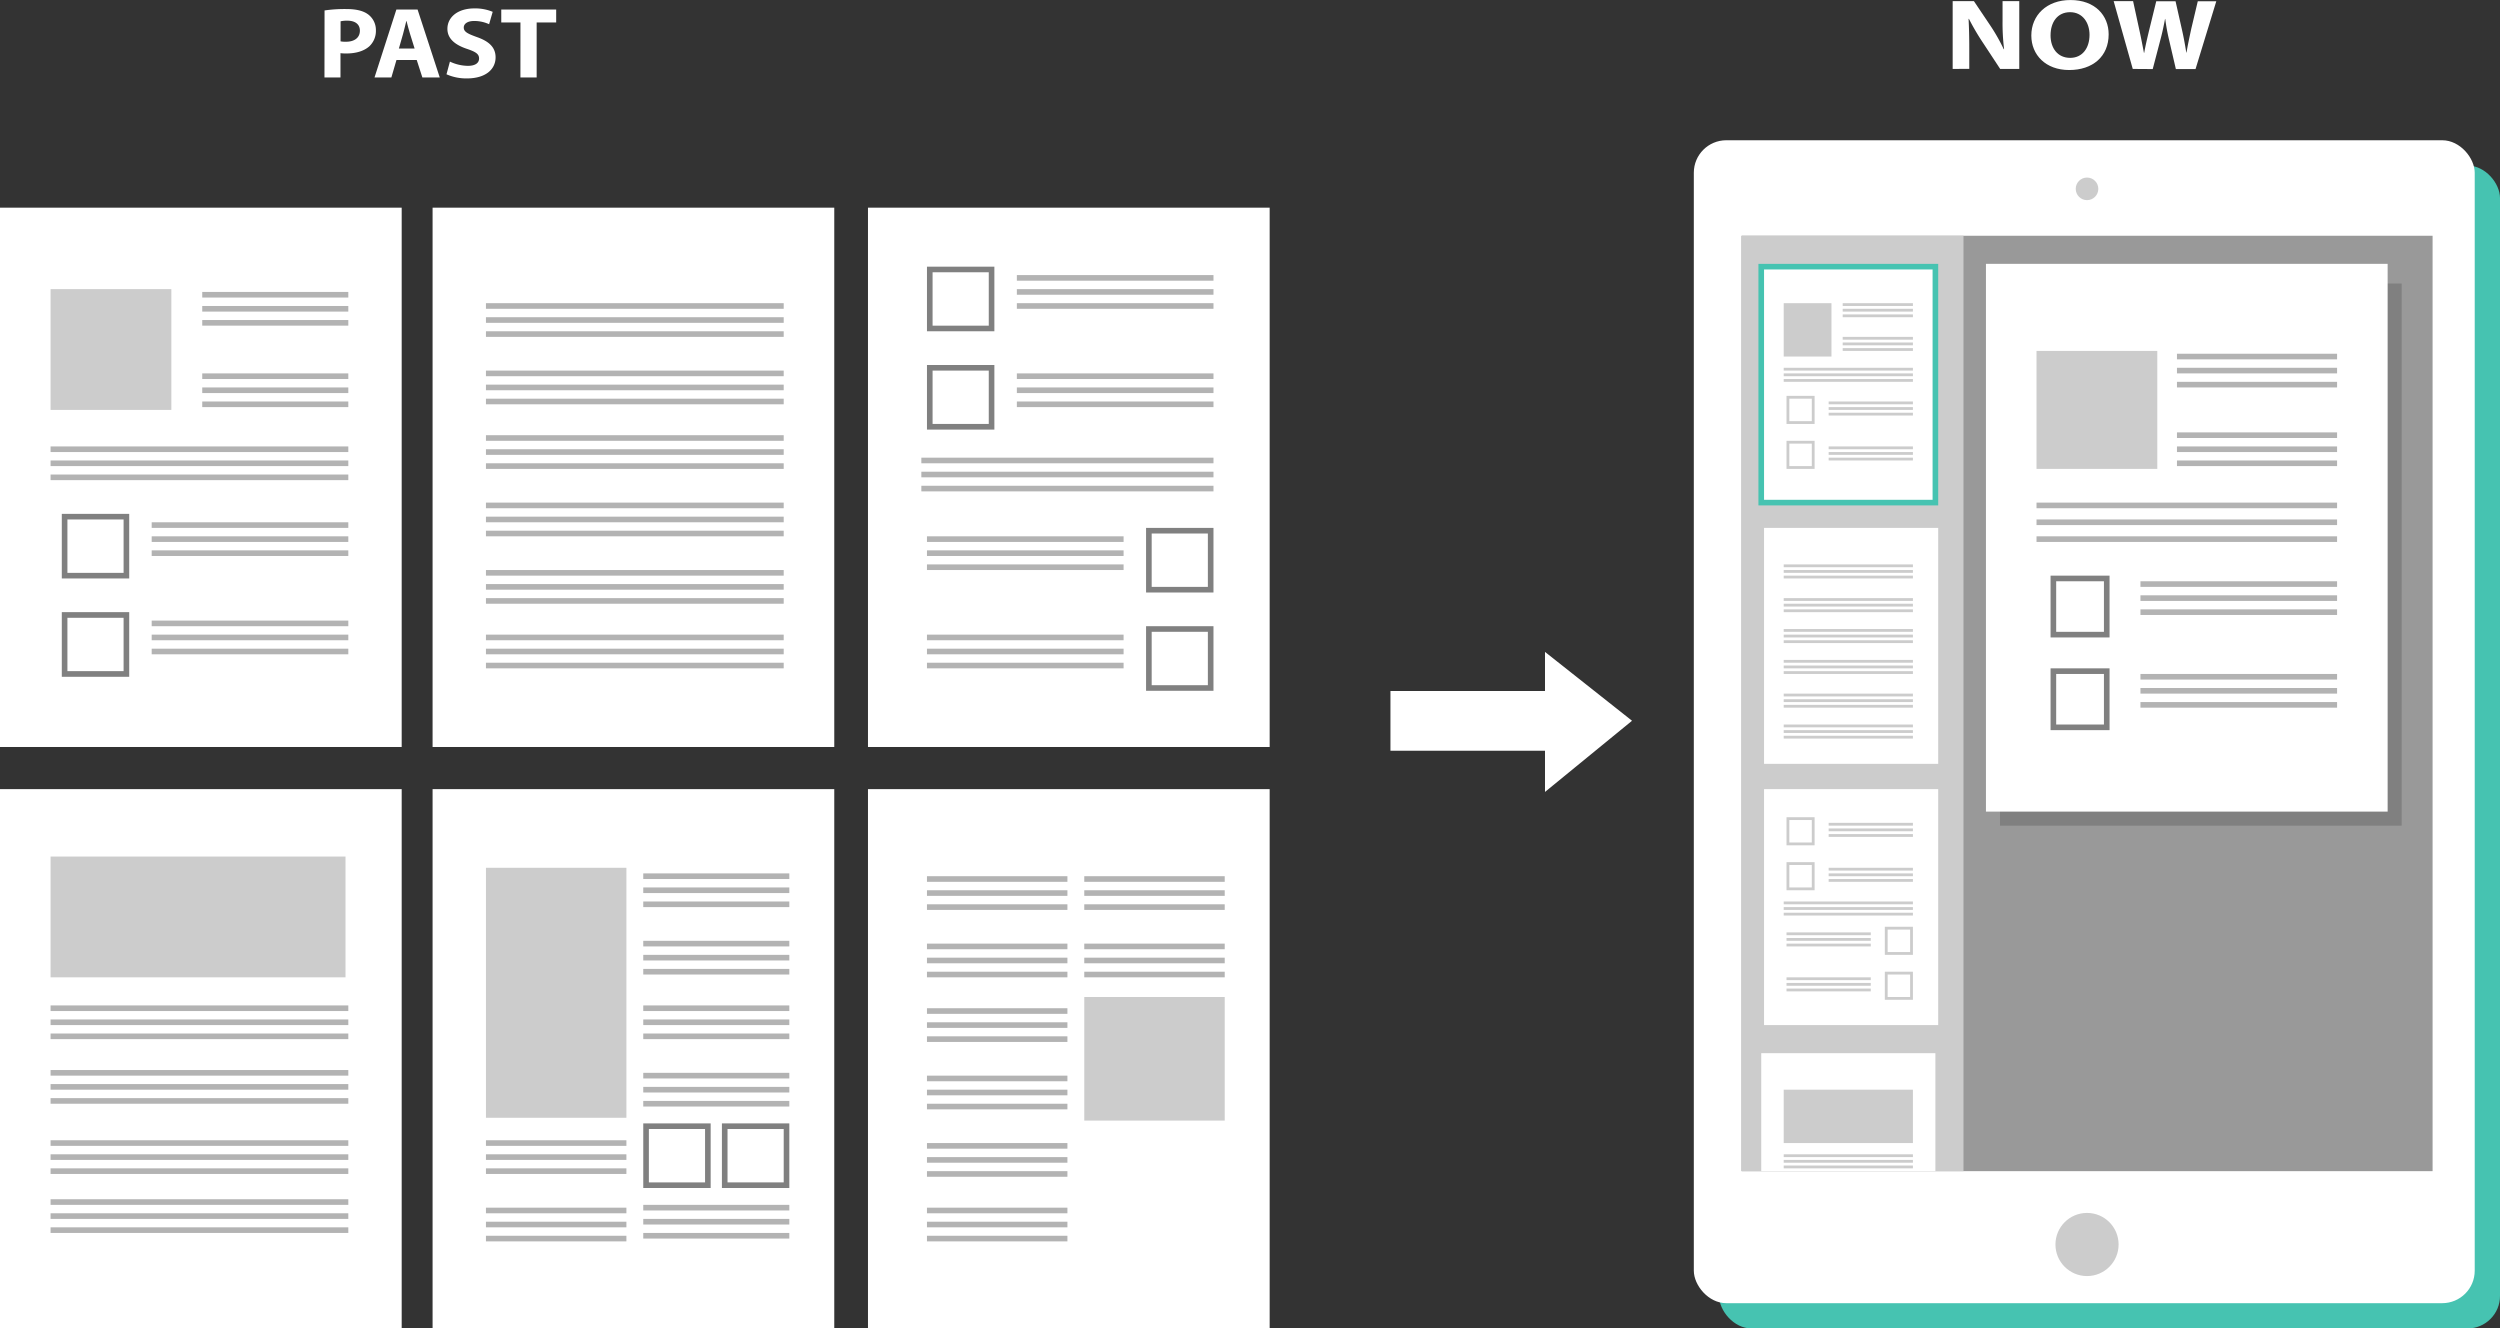 <svg id="Techonology" xmlns="http://www.w3.org/2000/svg" viewBox="0 0 890 472.93"><rect x="0" y="0" width="890" height="472.93" fill="#333333" stroke="none"/><defs><style>.cls-1{fill:#46c3b1;}.cls-2{fill:#fff;}.cls-3{fill:#ccc;}.cls-4{fill:#999;}.cls-5{fill:gray;}.cls-6{fill:#b3b3b3;}</style></defs><title>document-collection</title><g id="Tablet"><rect class="cls-1" x="612" y="58.93" width="278" height="414" rx="11.56" ry="11.56"/><rect class="cls-2" x="603" y="49.93" width="278" height="414" rx="11.56" ry="11.56"/><circle class="cls-3" cx="742.98" cy="443.04" r="11.24"/><circle class="cls-3" cx="742.98" cy="67.23" r="4.02"/><rect class="cls-4" x="620" y="83.93" width="246" height="333"/><rect class="cls-3" x="620" y="83.93" width="79" height="333"/><rect class="cls-5" x="712" y="100.93" width="143" height="193"/><rect class="cls-2" x="707" y="93.93" width="143" height="195"/><rect class="cls-3" x="725" y="124.93" width="43" height="42"/><path class="cls-5" d="M865,407H844V385h21Zm-19-2h17V387H846Z" transform="translate(-114 -180.07)"/><rect class="cls-6" x="725" y="190.93" width="107" height="2"/><rect class="cls-6" x="725" y="184.93" width="107" height="2"/><rect class="cls-6" x="725" y="178.93" width="107" height="2"/><rect class="cls-6" x="775" y="163.93" width="57" height="2"/><rect class="cls-6" x="775" y="158.93" width="57" height="2"/><rect class="cls-6" x="775" y="153.93" width="57" height="2"/><rect class="cls-6" x="775" y="135.93" width="57" height="2"/><rect class="cls-6" x="775" y="130.93" width="57" height="2"/><rect class="cls-6" x="775" y="125.93" width="57" height="2"/><rect class="cls-6" x="762" y="216.93" width="70" height="2"/><rect class="cls-6" x="762" y="211.93" width="70" height="2"/><rect class="cls-6" x="762" y="206.93" width="70" height="2"/><path class="cls-5" d="M865,440H844V418h21Zm-19-2h17V420H846Z" transform="translate(-114 -180.07)"/><rect class="cls-6" x="762" y="249.93" width="70" height="2"/><rect class="cls-6" x="762" y="244.93" width="70" height="2"/><rect class="cls-6" x="762" y="239.93" width="70" height="2"/><rect class="cls-2" x="627" y="94.93" width="62" height="84"/><path class="cls-1" d="M804,360H740V274h64Zm-62-2h60V276H742Z" transform="translate(-114 -180.07)"/><rect class="cls-3" x="635" y="107.93" width="17" height="19"/><rect class="cls-3" x="656" y="107.93" width="25" height="1"/><rect class="cls-3" x="656" y="109.93" width="25" height="1"/><rect class="cls-3" x="656" y="111.93" width="25" height="1"/><rect class="cls-3" x="656" y="119.93" width="25" height="1"/><rect class="cls-3" x="656" y="121.93" width="25" height="1"/><rect class="cls-3" x="656" y="123.93" width="25" height="1"/><rect class="cls-3" x="635" y="130.93" width="46" height="1"/><rect class="cls-3" x="635" y="132.93" width="46" height="1"/><rect class="cls-3" x="635" y="134.93" width="46" height="1"/><rect class="cls-3" x="651" y="142.93" width="30" height="1"/><rect class="cls-3" x="651" y="144.93" width="30" height="1"/><rect class="cls-3" x="651" y="146.93" width="30" height="1"/><path class="cls-3" d="M760,331H750V321h10Zm-9-1h8v-8h-8Z" transform="translate(-114 -180.07)"/><rect class="cls-3" x="651" y="158.93" width="30" height="1"/><rect class="cls-3" x="651" y="160.93" width="30" height="1"/><rect class="cls-3" x="651" y="162.93" width="30" height="1"/><path class="cls-3" d="M760,347H750V337h10Zm-9-1h8v-8h-8Z" transform="translate(-114 -180.07)"/><rect class="cls-2" x="627" y="374.93" width="62" height="42"/><rect class="cls-3" x="635" y="387.93" width="46" height="19"/><rect class="cls-3" x="635" y="410.93" width="46" height="1"/><rect class="cls-3" x="635" y="412.93" width="46" height="1"/><rect class="cls-3" x="635" y="414.93" width="46" height="1"/><rect class="cls-2" x="628" y="187.93" width="62" height="84"/><rect class="cls-3" x="635" y="200.93" width="46" height="1"/><rect class="cls-3" x="635" y="202.93" width="46" height="1"/><rect class="cls-3" x="635" y="204.93" width="46" height="1"/><rect class="cls-3" x="635" y="212.93" width="46" height="1"/><rect class="cls-3" x="635" y="214.93" width="46" height="1"/><rect class="cls-3" x="635" y="216.93" width="46" height="1"/><rect class="cls-3" x="635" y="223.93" width="46" height="1"/><rect class="cls-3" x="635" y="225.93" width="46" height="1"/><rect class="cls-3" x="635" y="227.93" width="46" height="1"/><rect class="cls-3" x="635" y="234.93" width="46" height="1"/><rect class="cls-3" x="635" y="236.93" width="46" height="1"/><rect class="cls-3" x="635" y="238.93" width="46" height="1"/><rect class="cls-3" x="635" y="246.93" width="46" height="1"/><rect class="cls-3" x="635" y="248.93" width="46" height="1"/><rect class="cls-3" x="635" y="250.93" width="46" height="1"/><rect class="cls-3" x="635" y="257.93" width="46" height="1"/><rect class="cls-3" x="635" y="259.93" width="46" height="1"/><rect class="cls-3" x="635" y="261.93" width="46" height="1"/><rect class="cls-2" x="628" y="280.93" width="62" height="84"/><rect class="cls-3" x="635" y="320.93" width="46" height="1"/><rect class="cls-3" x="635" y="322.93" width="46" height="1"/><rect class="cls-3" x="635" y="324.93" width="46" height="1"/><rect class="cls-3" x="636" y="331.93" width="30" height="1"/><rect class="cls-3" x="636" y="333.93" width="30" height="1"/><rect class="cls-3" x="636" y="335.93" width="30" height="1"/><path class="cls-3" d="M785,510h10v10H785Zm9,1h-8v8h8Z" transform="translate(-114 -180.07)"/><rect class="cls-3" x="636" y="347.93" width="30" height="1"/><rect class="cls-3" x="636" y="349.93" width="30" height="1"/><rect class="cls-3" x="636" y="351.93" width="30" height="1"/><path class="cls-3" d="M785,526h10v10H785Zm9,1h-8v8h8Z" transform="translate(-114 -180.07)"/><rect class="cls-3" x="651" y="292.93" width="30" height="1"/><rect class="cls-3" x="651" y="294.93" width="30" height="1"/><rect class="cls-3" x="651" y="296.93" width="30" height="1"/><path class="cls-3" d="M760,481H750V471h10Zm-9-1h8v-8h-8Z" transform="translate(-114 -180.07)"/><rect class="cls-3" x="651" y="308.93" width="30" height="1"/><rect class="cls-3" x="651" y="310.93" width="30" height="1"/><rect class="cls-3" x="651" y="312.93" width="30" height="1"/><path class="cls-3" d="M760,497H750V487h10Zm-9-1h8v-8h-8Z" transform="translate(-114 -180.07)"/></g><g id="Documents"><rect class="cls-2" y="73.93" width="143" height="192"/><rect class="cls-3" x="18" y="102.93" width="43" height="43"/><path class="cls-5" d="M160,386H136V363h24Zm-22-2h20V365H138Z" transform="translate(-114 -180.07)"/><rect class="cls-6" x="72" y="103.93" width="52" height="2"/><rect class="cls-6" x="72" y="108.93" width="52" height="2"/><rect class="cls-6" x="72" y="113.93" width="52" height="2"/><rect class="cls-6" x="72" y="132.93" width="52" height="2"/><rect class="cls-6" x="72" y="137.93" width="52" height="2"/><rect class="cls-6" x="72" y="142.93" width="52" height="2"/><rect class="cls-6" x="18" y="158.93" width="106" height="2"/><rect class="cls-6" x="18" y="163.93" width="106" height="2"/><rect class="cls-6" x="18" y="168.93" width="106" height="2"/><rect class="cls-6" x="54" y="185.93" width="70" height="2"/><rect class="cls-6" x="54" y="190.93" width="70" height="2"/><rect class="cls-6" x="54" y="195.93" width="70" height="2"/><path class="cls-5" d="M160,421H136V398h24Zm-22-2h20V400H138Z" transform="translate(-114 -180.07)"/><rect class="cls-6" x="54" y="220.93" width="70" height="2"/><rect class="cls-6" x="54" y="225.93" width="70" height="2"/><rect class="cls-6" x="54" y="230.93" width="70" height="2"/><rect class="cls-2" x="154" y="73.93" width="143" height="192"/><rect class="cls-6" x="173" y="154.93" width="106" height="2"/><rect class="cls-6" x="173" y="159.93" width="106" height="2"/><rect class="cls-6" x="173" y="164.93" width="106" height="2"/><rect class="cls-6" x="173" y="131.93" width="106" height="2"/><rect class="cls-6" x="173" y="136.93" width="106" height="2"/><rect class="cls-6" x="173" y="141.93" width="106" height="2"/><rect class="cls-6" x="173" y="107.93" width="106" height="2"/><rect class="cls-6" x="173" y="112.93" width="106" height="2"/><rect class="cls-6" x="173" y="117.93" width="106" height="2"/><rect class="cls-6" x="173" y="225.93" width="106" height="2"/><rect class="cls-6" x="173" y="230.93" width="106" height="2"/><rect class="cls-6" x="173" y="235.93" width="106" height="2"/><rect class="cls-6" x="173" y="202.93" width="106" height="2"/><rect class="cls-6" x="173" y="207.93" width="106" height="2"/><rect class="cls-6" x="173" y="212.93" width="106" height="2"/><rect class="cls-6" x="173" y="178.93" width="106" height="2"/><rect class="cls-6" x="173" y="183.93" width="106" height="2"/><rect class="cls-6" x="173" y="188.93" width="106" height="2"/><rect class="cls-2" x="309" y="73.93" width="143" height="192"/><path class="cls-5" d="M522,368h24v23H522Zm22,2H524v19h20Z" transform="translate(-114 -180.07)"/><rect class="cls-6" x="330" y="190.93" width="70" height="2"/><rect class="cls-6" x="330" y="195.93" width="70" height="2"/><rect class="cls-6" x="330" y="200.93" width="70" height="2"/><path class="cls-5" d="M522,403h24v23H522Zm22,2H524v19h20Z" transform="translate(-114 -180.07)"/><rect class="cls-6" x="330" y="225.93" width="70" height="2"/><rect class="cls-6" x="330" y="230.93" width="70" height="2"/><rect class="cls-6" x="330" y="235.93" width="70" height="2"/><rect class="cls-6" x="362" y="97.93" width="70" height="2"/><rect class="cls-6" x="362" y="102.93" width="70" height="2"/><rect class="cls-6" x="362" y="107.93" width="70" height="2"/><rect class="cls-6" x="362" y="132.93" width="70" height="2"/><rect class="cls-6" x="362" y="137.93" width="70" height="2"/><rect class="cls-6" x="362" y="142.93" width="70" height="2"/><rect class="cls-6" x="328" y="162.93" width="104" height="2"/><rect class="cls-6" x="328" y="167.93" width="104" height="2"/><rect class="cls-6" x="328" y="172.93" width="104" height="2"/><path class="cls-5" d="M468,298H444V275h24Zm-22-2h20V277H446Z" transform="translate(-114 -180.07)"/><path class="cls-5" d="M468,333H444V310h24Zm-22-2h20V312H446Z" transform="translate(-114 -180.07)"/><rect class="cls-2" y="280.93" width="143" height="192"/><rect class="cls-3" x="18" y="304.93" width="105" height="43"/><rect class="cls-6" x="18" y="357.93" width="106" height="2"/><rect class="cls-6" x="18" y="362.93" width="106" height="2"/><rect class="cls-6" x="18" y="367.93" width="106" height="2"/><rect class="cls-6" x="18" y="380.93" width="106" height="2"/><rect class="cls-6" x="18" y="385.93" width="106" height="2"/><rect class="cls-6" x="18" y="390.93" width="106" height="2"/><rect class="cls-6" x="18" y="426.93" width="106" height="2"/><rect class="cls-6" x="18" y="431.93" width="106" height="2"/><rect class="cls-6" x="18" y="436.93" width="106" height="2"/><rect class="cls-6" x="18" y="405.93" width="106" height="2"/><rect class="cls-6" x="18" y="410.93" width="106" height="2"/><rect class="cls-6" x="18" y="415.93" width="106" height="2"/><rect class="cls-2" x="154" y="280.93" width="143" height="192"/><rect class="cls-6" x="173" y="429.93" width="50" height="2"/><rect class="cls-6" x="173" y="434.93" width="50" height="2"/><rect class="cls-6" x="173" y="439.93" width="50" height="2"/><rect class="cls-6" x="173" y="405.93" width="50" height="2"/><rect class="cls-6" x="173" y="410.93" width="50" height="2"/><rect class="cls-6" x="173" y="415.93" width="50" height="2"/><rect class="cls-6" x="229" y="357.93" width="52" height="2"/><rect class="cls-6" x="229" y="362.93" width="52" height="2"/><rect class="cls-6" x="229" y="367.93" width="52" height="2"/><rect class="cls-6" x="229" y="334.93" width="52" height="2"/><rect class="cls-6" x="229" y="339.93" width="52" height="2"/><rect class="cls-6" x="229" y="344.93" width="52" height="2"/><rect class="cls-6" x="229" y="310.93" width="52" height="2"/><rect class="cls-6" x="229" y="315.93" width="52" height="2"/><rect class="cls-6" x="229" y="320.93" width="52" height="2"/><rect class="cls-6" x="229" y="428.93" width="52" height="2"/><rect class="cls-6" x="229" y="433.93" width="52" height="2"/><rect class="cls-6" x="229" y="438.93" width="52" height="2"/><rect class="cls-6" x="229" y="381.93" width="52" height="2"/><rect class="cls-6" x="229" y="386.93" width="52" height="2"/><rect class="cls-6" x="229" y="391.93" width="52" height="2"/><rect class="cls-3" x="173" y="308.93" width="50" height="89"/><path class="cls-5" d="M367,603H343V580h24Zm-22-2h20V582H345Z" transform="translate(-114 -180.07)"/><path class="cls-5" d="M395,603H371V580h24Zm-22-2h20V582H373Z" transform="translate(-114 -180.07)"/><rect class="cls-2" x="309" y="280.93" width="143" height="192"/><rect class="cls-6" x="386" y="335.93" width="50" height="2"/><rect class="cls-6" x="386" y="340.93" width="50" height="2"/><rect class="cls-6" x="386" y="345.93" width="50" height="2"/><rect class="cls-6" x="386" y="311.93" width="50" height="2"/><rect class="cls-6" x="386" y="316.93" width="50" height="2"/><rect class="cls-6" x="386" y="321.93" width="50" height="2"/><rect class="cls-6" x="330" y="358.93" width="50" height="2"/><rect class="cls-6" x="330" y="363.93" width="50" height="2"/><rect class="cls-6" x="330" y="368.93" width="50" height="2"/><rect class="cls-6" x="330" y="335.93" width="50" height="2"/><rect class="cls-6" x="330" y="340.93" width="50" height="2"/><rect class="cls-6" x="330" y="345.93" width="50" height="2"/><rect class="cls-6" x="330" y="311.93" width="50" height="2"/><rect class="cls-6" x="330" y="316.93" width="50" height="2"/><rect class="cls-6" x="330" y="321.93" width="50" height="2"/><rect class="cls-6" x="330" y="429.93" width="50" height="2"/><rect class="cls-6" x="330" y="434.93" width="50" height="2"/><rect class="cls-6" x="330" y="439.93" width="50" height="2"/><rect class="cls-6" x="330" y="406.93" width="50" height="2"/><rect class="cls-6" x="330" y="411.93" width="50" height="2"/><rect class="cls-6" x="330" y="416.93" width="50" height="2"/><rect class="cls-6" x="330" y="382.93" width="50" height="2"/><rect class="cls-6" x="330" y="387.93" width="50" height="2"/><rect class="cls-6" x="330" y="392.93" width="50" height="2"/><rect class="cls-3" x="386" y="354.93" width="50" height="44"/></g><polygon id="Arrow" class="cls-2" points="581 256.59 550.02 232.08 550.02 245.99 495 245.99 495 267.27 550.02 267.27 550.02 281.93 581 256.59"/><g id="Text"><path class="cls-2" d="M229.54,183.79a49.52,49.52,0,0,1,7.78-.5c3.55,0,6.08.65,7.78,1.94a6.93,6.93,0,0,1,2.72,5.59,7.52,7.52,0,0,1-2.34,5.74c-2,1.76-4.87,2.55-8.27,2.55a15.25,15.25,0,0,1-2-.11v8.64h-5.7Zm5.7,11a9.25,9.25,0,0,0,1.93.14c3.06,0,4.95-1.47,4.95-3.95,0-2.22-1.62-3.55-4.49-3.55a10.3,10.3,0,0,0-2.38.22Z" transform="translate(-114 -180.07)"/><path class="cls-2" d="M255.14,201.44l-1.81,6.2h-6l7.78-24.17h7.55l7.89,24.17h-6.19l-2-6.2Zm6.46-4.09L260,192.22c-.45-1.43-.91-3.23-1.28-4.66h-.08c-.38,1.43-.75,3.26-1.17,4.66L256,197.35Z" transform="translate(-114 -180.07)"/><path class="cls-2" d="M274.17,202a15.3,15.3,0,0,0,6.38,1.51c2.64,0,4-1,4-2.62s-1.21-2.37-4.27-3.41c-4.23-1.4-7-3.62-7-7.14,0-4.12,3.62-7.28,9.63-7.28a16.3,16.3,0,0,1,6.49,1.22l-1.28,4.41a12.62,12.62,0,0,0-5.32-1.15c-2.49,0-3.7,1.08-3.7,2.33,0,1.54,1.43,2.22,4.72,3.41,4.49,1.58,6.61,3.8,6.61,7.21,0,4.05-3.28,7.5-10.27,7.5a17.39,17.39,0,0,1-7.21-1.47Z" transform="translate(-114 -180.07)"/><path class="cls-2" d="M299.28,188.06h-6.83v-4.59H312v4.59h-6.95v19.58h-5.78Z" transform="translate(-114 -180.07)"/><path class="cls-2" d="M809.15,204.61V180.47h7.56l5.95,8.85a65.84,65.84,0,0,1,4.67,8.27h.13a75.7,75.7,0,0,1-.55-10.06v-7.06h5.95v24.14h-6.8l-6.12-9.31a84.78,84.78,0,0,1-5-8.52l-.13,0c.17,3.19.25,6.59.25,10.53v7.27Z" transform="translate(-114 -180.07)"/><path class="cls-2" d="M864.68,192.29c0,7.91-5.69,12.71-14.06,12.71s-13.47-5.41-13.47-12.28c0-7.23,5.48-12.64,13.93-12.64C859.88,180.07,864.68,185.63,864.68,192.29Zm-20.69.32c0,4.73,2.63,8.06,7,8.06s6.88-3.51,6.88-8.2c0-4.33-2.46-8.06-6.92-8.06S844,187.92,844,192.61Z" transform="translate(-114 -180.07)"/><path class="cls-2" d="M873.26,204.61l-6.8-24.14h6.92l2.17,10c.64,2.87,1.23,6,1.7,8.42h.08c.47-2.61,1.15-5.52,1.87-8.49l2.42-9.88h6.88l2.29,10.17c.64,2.83,1.1,5.41,1.53,8.09h.09c.42-2.69,1.06-5.52,1.66-8.38l2.34-9.88H903l-7.39,24.14h-7l-2.42-10.39a71.52,71.52,0,0,1-1.36-7.45h-.08c-.51,2.72-1,5-1.66,7.45l-2.72,10.39Z" transform="translate(-114 -180.07)"/></g></svg>